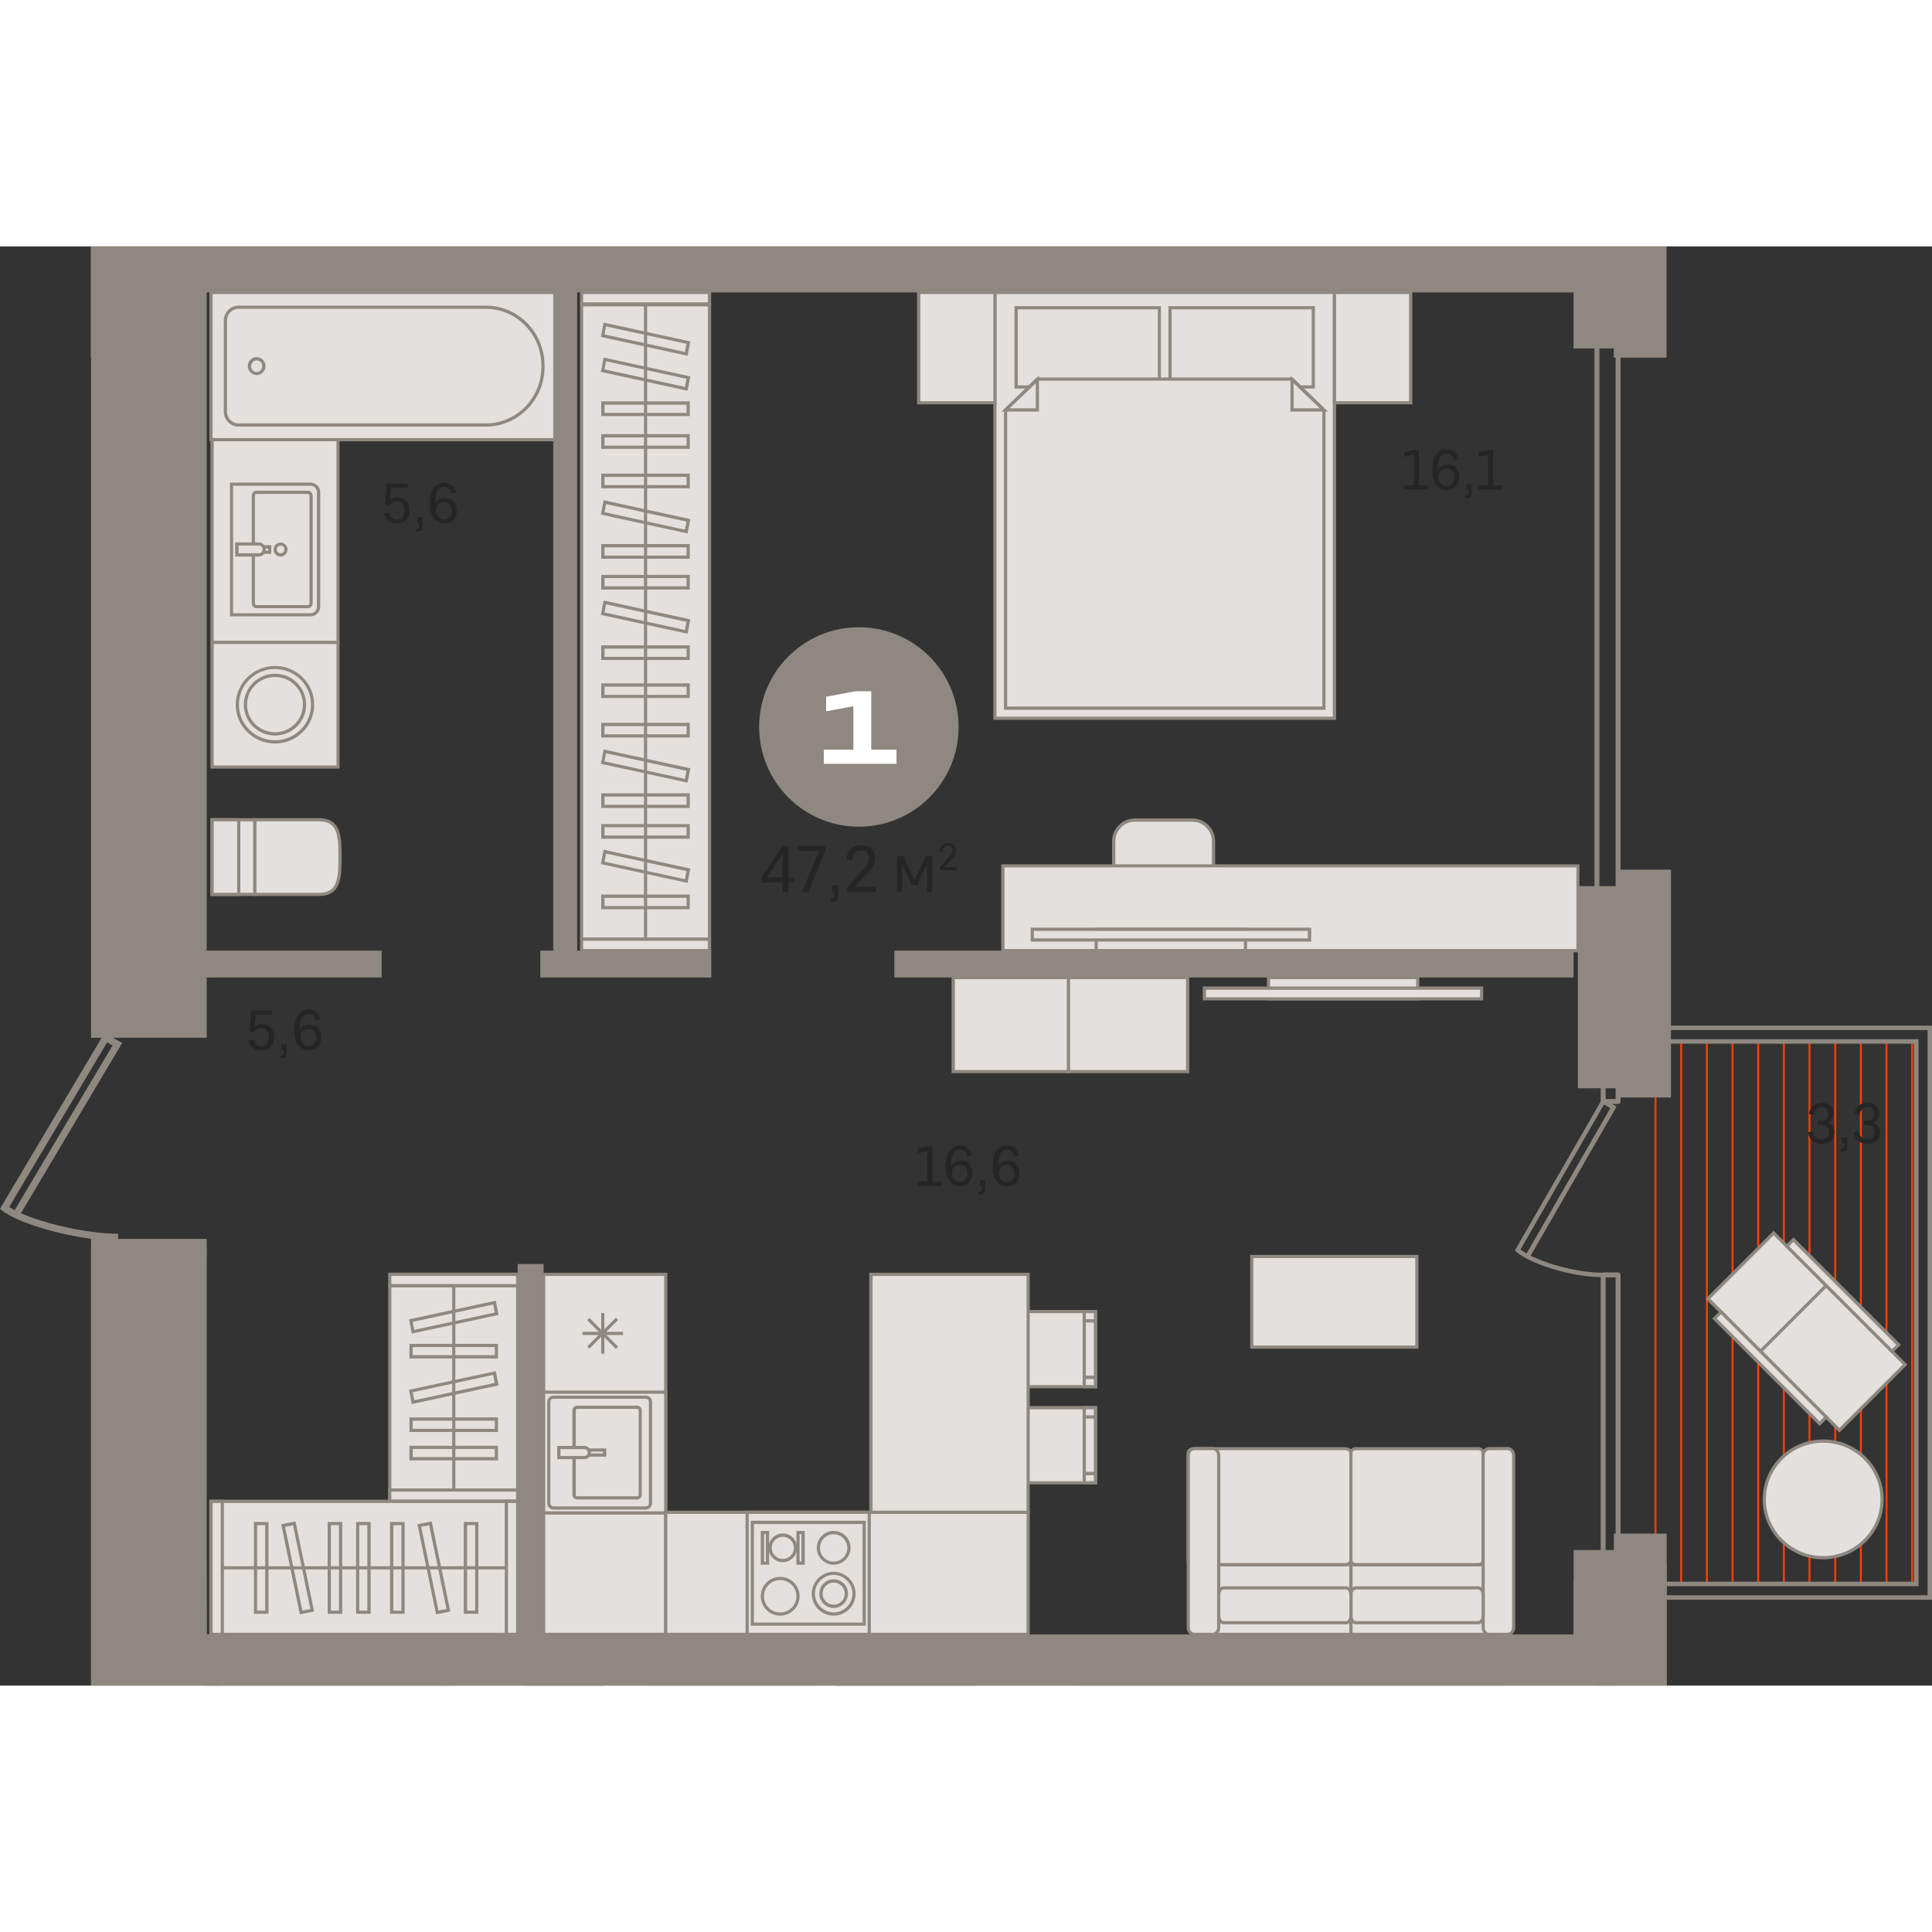 <?xml version="1.0" encoding="utf-8"?>
<!-- Generator: Adobe Illustrator 24.1.2, SVG Export Plug-In . SVG Version: 6.00 Build 0)  -->
<svg version="1.1" id="Слой_1" xmlns="http://www.w3.org/2000/svg" xmlns:xlink="http://www.w3.org/1999/xlink" x="0px" y="0px"
	 viewBox="0 0 1762.9 1313.2" style="enable-background:new 0 0 1762.9 1313.2;" xml:space="preserve" width="200" height="200">
<rect x="0" y="0" width="1762.9" height="1313.2" fill="#333333" stroke="none"/>
<g>
	<rect x="188.1" y="1312.3" style="fill-rule:evenodd;clip-rule:evenodd;fill:#8F8880;" width="217" height="0.9"/>
	<rect x="402.2" y="1312.3" style="fill-rule:evenodd;clip-rule:evenodd;fill:#8F8880;" width="12.7" height="0.9"/>
	<rect x="188.1" y="1312.3" style="fill-rule:evenodd;clip-rule:evenodd;fill:#8F8880;" width="12.7" height="0.9"/>
	<rect x="590.4" y="1312.3" style="fill-rule:evenodd;clip-rule:evenodd;fill:#8F8880;" width="155.2" height="0.9"/>
	<rect x="480.1" y="1312.3" style="fill-rule:evenodd;clip-rule:evenodd;fill:#8F8880;" width="71" height="0.9"/>
	<rect x="480.1" y="1312.3" style="fill-rule:evenodd;clip-rule:evenodd;fill:#8F8880;" width="71" height="0.9"/>
	<rect x="761.7" y="1312.3" style="fill-rule:evenodd;clip-rule:evenodd;fill:#8F8880;" width="129.2" height="0.9"/>
	<rect x="761.7" y="1312.3" style="fill-rule:evenodd;clip-rule:evenodd;fill:#8F8880;" width="129.2" height="0.9"/>
	<rect x="980.2" y="1312.3" style="fill-rule:evenodd;clip-rule:evenodd;fill:#8F8880;" width="390.4" height="0.9"/>
	<path style="fill-rule:evenodd;clip-rule:evenodd;fill:#8F8880;" d="M1474.8,1313.2h-18.1c0.2-1.1,1.1-1.9,2.2-1.9h13.6
		C1473.7,1311.3,1474.6,1312.1,1474.8,1313.2z"/>
	<rect x="1509.7" y="724.6" style="fill-rule:evenodd;clip-rule:evenodd;fill:#FF3C00;" width="1.8" height="496.8"/>
	<rect x="1580" y="724.6" style="fill-rule:evenodd;clip-rule:evenodd;fill:#FF3C00;" width="1.8" height="496.8"/>
	<rect x="1556.6" y="724.6" style="fill-rule:evenodd;clip-rule:evenodd;fill:#FF3C00;" width="1.8" height="496.8"/>
	<rect x="1533.1" y="724.6" style="fill-rule:evenodd;clip-rule:evenodd;fill:#FF3C00;" width="1.8" height="496.8"/>
	<rect x="1603.4" y="724.6" style="fill-rule:evenodd;clip-rule:evenodd;fill:#FF3C00;" width="1.8" height="496.8"/>
	<rect x="1673.7" y="724.6" style="fill-rule:evenodd;clip-rule:evenodd;fill:#FF3C00;" width="1.8" height="496.8"/>
	<rect x="1720.5" y="724.6" style="fill-rule:evenodd;clip-rule:evenodd;fill:#FF3C00;" width="1.8" height="496.8"/>
	<rect x="1650.2" y="724.6" style="fill-rule:evenodd;clip-rule:evenodd;fill:#FF3C00;" width="1.8" height="496.8"/>
	<rect x="1697.1" y="724.6" style="fill-rule:evenodd;clip-rule:evenodd;fill:#FF3C00;" width="1.8" height="496.8"/>
	<rect x="1743.9" y="724.6" style="fill-rule:evenodd;clip-rule:evenodd;fill:#FF3C00;" width="1.8" height="496.8"/>
	<rect x="1626.8" y="724.6" style="fill-rule:evenodd;clip-rule:evenodd;fill:#FF3C00;" width="1.8" height="496.8"/>
	<rect x="530.6" y="53.2" style="fill-rule:evenodd;clip-rule:evenodd;fill:#E3E0DD;" width="116.8" height="579"/>
	<path style="fill-rule:evenodd;clip-rule:evenodd;fill:#8F8880;" d="M532.1,630.7h113.8v-576H532.1V630.7L532.1,630.7z
		 M648.9,633.6H529.2V51.7h119.7V633.6z"/>
	<rect x="530.6" y="42" style="fill-rule:evenodd;clip-rule:evenodd;fill:#E3E0DD;" width="116.8" height="10.5"/>
	<path style="fill-rule:evenodd;clip-rule:evenodd;fill:#8F8880;" d="M532.1,51h113.8v-7.5H532.1V51L532.1,51z M648.9,54H529.2V40.6
		h119.7V54z"/>
	<rect x="530.6" y="632.1" style="fill-rule:evenodd;clip-rule:evenodd;fill:#E3E0DD;" width="116.8" height="10.5"/>
	<path style="fill-rule:evenodd;clip-rule:evenodd;fill:#8F8880;" d="M532.1,641.1h113.8v-7.5H532.1V641.1L532.1,641.1z
		 M648.9,644.1H529.2v-13.4h119.7V644.1z"/>
	<rect x="550.1" y="142.9" style="fill-rule:evenodd;clip-rule:evenodd;fill:#E3E0DD;" width="77.8" height="10.5"/>
	<path style="fill-rule:evenodd;clip-rule:evenodd;fill:#8F8880;" d="M551.6,151.9h74.9v-7.5h-74.9V151.9L551.6,151.9z M629.4,154.8
		h-80.8v-13.4h80.8V154.8z"/>
	<rect x="550.1" y="172.7" style="fill-rule:evenodd;clip-rule:evenodd;fill:#E3E0DD;" width="77.8" height="10.5"/>
	<path style="fill-rule:evenodd;clip-rule:evenodd;fill:#8F8880;" d="M551.6,181.8h74.9v-7.5h-74.9V181.8L551.6,181.8z M629.4,184.7
		h-80.8v-13.4h80.8V184.7z"/>
	<rect x="550.1" y="301.1" style="fill-rule:evenodd;clip-rule:evenodd;fill:#E3E0DD;" width="77.8" height="10.5"/>
	<path style="fill-rule:evenodd;clip-rule:evenodd;fill:#8F8880;" d="M551.6,310.1h74.9v-7.5h-74.9V310.1L551.6,310.1z M629.4,313.1
		h-80.8v-13.4h80.8V313.1z"/>
	<rect x="550.1" y="273.1" style="fill-rule:evenodd;clip-rule:evenodd;fill:#E3E0DD;" width="77.8" height="10.5"/>
	<path style="fill-rule:evenodd;clip-rule:evenodd;fill:#8F8880;" d="M551.6,282.1h74.9v-7.5h-74.9V282.1L551.6,282.1z M629.4,285
		h-80.8v-13.4h80.8V285z"/>
	<rect x="550.1" y="365.5" style="fill-rule:evenodd;clip-rule:evenodd;fill:#E3E0DD;" width="77.8" height="10.5"/>
	<path style="fill-rule:evenodd;clip-rule:evenodd;fill:#8F8880;" d="M551.6,374.5h74.9v-7.5h-74.9V374.5L551.6,374.5z M629.4,377.4
		h-80.8V364h80.8V377.4z"/>
	<rect x="550.1" y="208.8" style="fill-rule:evenodd;clip-rule:evenodd;fill:#E3E0DD;" width="77.8" height="10.5"/>
	<path style="fill-rule:evenodd;clip-rule:evenodd;fill:#8F8880;" d="M551.6,217.8h74.9v-7.5h-74.9V217.8L551.6,217.8z M629.4,220.7
		h-80.8v-13.4h80.8V220.7z"/>
	<polygon style="fill-rule:evenodd;clip-rule:evenodd;fill:#E3E0DD;" points="549.9,81.5 551.8,71.2 628.1,87.8 626.2,98.1 	"/>
	<path style="fill-rule:evenodd;clip-rule:evenodd;fill:#8F8880;" d="M551.6,80.3l73.4,16l1.4-7.4L553,73L551.6,80.3L551.6,80.3z
		 M627.4,99.8l-79.1-17.2l2.5-13.1l79.1,17.2L627.4,99.8z"/>
	<polygon style="fill-rule:evenodd;clip-rule:evenodd;fill:#E3E0DD;" points="549.9,113.4 551.8,103.1 628.1,119.7 626.2,130 	"/>
	<path style="fill-rule:evenodd;clip-rule:evenodd;fill:#8F8880;" d="M551.6,112.2l73.4,16l1.4-7.4l-73.4-16L551.6,112.2
		L551.6,112.2z M627.4,131.7l-79.1-17.2l2.5-13.1l79.1,17.2L627.4,131.7z"/>
	<polygon style="fill-rule:evenodd;clip-rule:evenodd;fill:#E3E0DD;" points="549.9,335.1 551.8,324.8 628.1,341.4 626.2,351.7 	"/>
	<path style="fill-rule:evenodd;clip-rule:evenodd;fill:#8F8880;" d="M551.6,334l73.4,16l1.4-7.4l-73.4-16L551.6,334L551.6,334z
		 M627.4,353.4l-79.1-17.2l2.5-13.1l79.1,17.2L627.4,353.4z"/>
	<polygon style="fill-rule:evenodd;clip-rule:evenodd;fill:#E3E0DD;" points="549.9,243.6 551.8,233.3 628.1,249.9 626.2,260.2 	"/>
	<path style="fill-rule:evenodd;clip-rule:evenodd;fill:#8F8880;" d="M551.6,242.5l73.4,16l1.4-7.4l-73.4-16L551.6,242.5
		L551.6,242.5z M627.4,261.9l-79.1-17.2l2.5-13.1l79.1,17.2L627.4,261.9z"/>
	<rect x="550.1" y="400.1" style="fill-rule:evenodd;clip-rule:evenodd;fill:#E3E0DD;" width="77.8" height="10.5"/>
	<path style="fill-rule:evenodd;clip-rule:evenodd;fill:#8F8880;" d="M551.6,409.2h74.9v-7.5h-74.9V409.2L551.6,409.2z M629.4,412.1
		h-80.8v-13.4h80.8V412.1z"/>
	<rect x="550.1" y="528.5" style="fill-rule:evenodd;clip-rule:evenodd;fill:#E3E0DD;" width="77.8" height="10.5"/>
	<path style="fill-rule:evenodd;clip-rule:evenodd;fill:#8F8880;" d="M551.6,537.5h74.9V530h-74.9V537.5L551.6,537.5z M629.4,540.5
		h-80.8v-13.4h80.8V540.5z"/>
	<rect x="550.1" y="500.5" style="fill-rule:evenodd;clip-rule:evenodd;fill:#E3E0DD;" width="77.8" height="10.5"/>
	<path style="fill-rule:evenodd;clip-rule:evenodd;fill:#8F8880;" d="M551.6,509.5h74.9V502h-74.9V509.5L551.6,509.5z M629.4,512.4
		h-80.8v-13.4h80.8V512.4z"/>
	<rect x="550.1" y="592.9" style="fill-rule:evenodd;clip-rule:evenodd;fill:#E3E0DD;" width="77.8" height="10.5"/>
	<path style="fill-rule:evenodd;clip-rule:evenodd;fill:#8F8880;" d="M551.6,601.9h74.9v-7.5h-74.9V601.9L551.6,601.9z M629.4,604.8
		h-80.8v-13.4h80.8V604.8z"/>
	<rect x="550.1" y="436.2" style="fill-rule:evenodd;clip-rule:evenodd;fill:#E3E0DD;" width="77.8" height="10.5"/>
	<path style="fill-rule:evenodd;clip-rule:evenodd;fill:#8F8880;" d="M551.6,445.2h74.9v-7.5h-74.9V445.2L551.6,445.2z M629.4,448.1
		h-80.8v-13.4h80.8V448.1z"/>
	<polygon style="fill-rule:evenodd;clip-rule:evenodd;fill:#E3E0DD;" points="549.9,562.5 551.8,552.2 628.1,568.8 626.2,579.1 	"/>
	<path style="fill-rule:evenodd;clip-rule:evenodd;fill:#8F8880;" d="M551.6,561.4l73.4,16l1.4-7.4L553,554L551.6,561.4L551.6,561.4
		z M627.4,580.8l-79.1-17.2l2.5-13.1l79.1,17.2L627.4,580.8z"/>
	<polygon style="fill-rule:evenodd;clip-rule:evenodd;fill:#E3E0DD;" points="549.9,471 551.8,460.7 628.1,477.3 626.2,487.6 	"/>
	<path style="fill-rule:evenodd;clip-rule:evenodd;fill:#8F8880;" d="M551.6,469.9l73.4,16l1.4-7.4l-73.4-16L551.6,469.9
		L551.6,469.9z M627.4,489.3l-79.1-17.2l2.5-13.1l79.1,17.2L627.4,489.3z"/>
	<rect x="587.6" y="53.2" style="fill-rule:evenodd;clip-rule:evenodd;fill:#8F8880;" width="2.9" height="577.8"/>
	<path style="fill-rule:evenodd;clip-rule:evenodd;fill:#8F8880;" d="M1459.4,697h14.8V44.3h-14.8V697L1459.4,697z M1476.5,701.5
		h-19.3c-1.2,0-2.3-1-2.3-2.3V42c0-1.2,1-2.3,2.3-2.3h19.3c1.2,0,2.2,1,2.2,2.3v657.2C1478.7,700.5,1477.7,701.5,1476.5,701.5z"/>
	<path style="fill-rule:evenodd;clip-rule:evenodd;fill:#8F8880;" d="M8.4,876.5c1.4,1,3.1,1.9,5,2.9l89.3-150.3l-5-2.8L8.4,876.5
		L8.4,876.5z M107.8,907.3c-38.2,0-90.9-15.4-105.7-27.5L0,878.1l95.3-160.3l16.2,9L19.1,882.2c21.6,9.5,60.1,18.7,88.7,18.7V907.3z
		"/>
	<rect x="1157.4" y="667.1" style="fill-rule:evenodd;clip-rule:evenodd;fill:#E3E0DD;" width="136.2" height="19.5"/>
	<path style="fill-rule:evenodd;clip-rule:evenodd;fill:#8F8880;" d="M1158.9,685.1h133.3v-16.5h-133.3V685.1L1158.9,685.1z
		 M1295.1,688H1156v-22.4h139.1V688z"/>
	<rect x="1099" y="676.8" style="fill-rule:evenodd;clip-rule:evenodd;fill:#E3E0DD;" width="253" height="9.7"/>
	<path style="fill-rule:evenodd;clip-rule:evenodd;fill:#8F8880;" d="M1100.5,685.1h250v-6.8h-250V685.1L1100.5,685.1z M1353.4,688
		h-255.9v-12.7h255.9V688z"/>
	<rect x="1142.2" y="921.7" style="fill-rule:evenodd;clip-rule:evenodd;fill:#E3E0DD;" width="150.6" height="82.7"/>
	<path style="fill-rule:evenodd;clip-rule:evenodd;fill:#8F8880;" d="M1143.7,1002.9h147.7v-79.8h-147.7V1002.9L1143.7,1002.9z
		 M1294.3,1005.8h-153.5v-85.6h153.5V1005.8z"/>
	<path style="fill-rule:evenodd;clip-rule:evenodd;fill:#E3E0DD;" d="M232.4,523.1v68.1h58.8c18.6,0,19.1-15.1,19.1-33.7v-0.7
		c0-18.6-0.5-33.7-19.1-33.7H232.4z"/>
	<path style="fill-rule:evenodd;clip-rule:evenodd;fill:#8F8880;" d="M233.9,589.8h57.3c16.4,0,17.6-12.2,17.6-32.2v-0.7
		c0-20.1-1.2-32.3-17.6-32.3h-57.3V589.8L233.9,589.8z M291.2,592.7h-60.2v-71h60.2c20.5,0,20.5,17.9,20.5,35.2v0.7
		C311.7,574.8,311.7,592.7,291.2,592.7z"/>
	<rect x="193.5" y="523.1" style="fill-rule:evenodd;clip-rule:evenodd;fill:#E3E0DD;" width="38.9" height="68.1"/>
	<path style="fill-rule:evenodd;clip-rule:evenodd;fill:#8F8880;" d="M195,589.8h36v-65.2h-36V589.8L195,589.8z M233.9,592.7H192
		v-71h41.8V592.7z"/>
	<rect x="193.5" y="523.1" style="fill-rule:evenodd;clip-rule:evenodd;fill:#E3E0DD;" width="24.3" height="68.1"/>
	<path style="fill-rule:evenodd;clip-rule:evenodd;fill:#8F8880;" d="M195,589.8h21.4v-65.2H195V589.8L195,589.8z M219.3,592.7H192
		v-71h27.3V592.7z"/>
	<rect x="193.5" y="361.3" style="fill-rule:evenodd;clip-rule:evenodd;fill:#E3E0DD;" width="114.9" height="113.7"/>
	<path style="fill-rule:evenodd;clip-rule:evenodd;fill:#8F8880;" d="M195,473.6h112V362.7H195V473.6L195,473.6z M309.9,476.5H192
		V359.8h117.8V476.5z"/>
	<path style="fill-rule:evenodd;clip-rule:evenodd;fill:#E3E0DD;" d="M251,384.2c-19,0-34.3,15.2-34.3,34c0,18.8,15.4,34,34.3,34
		c19,0,34.3-15.2,34.3-34C285.3,399.4,269.9,384.2,251,384.2z"/>
	<path style="fill-rule:evenodd;clip-rule:evenodd;fill:#8F8880;" d="M250.9,385.6c-18.1,0-32.9,14.6-32.9,32.5
		c0,17.9,14.7,32.5,32.9,32.5c18.1,0,32.9-14.6,32.9-32.5C283.8,400.2,269.1,385.6,250.9,385.6L250.9,385.6z M250.9,453.6
		c-19.7,0-35.8-15.9-35.8-35.4c0-19.5,16.1-35.4,35.8-35.4c19.7,0,35.8,15.9,35.8,35.4C286.7,437.7,270.7,453.6,250.9,453.6z"/>
	<path style="fill-rule:evenodd;clip-rule:evenodd;fill:#E3E0DD;" d="M251,391.4c-14.9,0-27,12-27,26.7c0,14.7,12.1,26.7,27,26.7
		c14.9,0,27-12,27-26.7C277.9,403.4,265.8,391.4,251,391.4z"/>
	<path style="fill-rule:evenodd;clip-rule:evenodd;fill:#8F8880;" d="M250.9,392.9c-14.1,0-25.5,11.3-25.5,25.2
		c0,13.9,11.4,25.2,25.5,25.2c14.1,0,25.5-11.3,25.5-25.2C276.5,404.2,265,392.9,250.9,392.9L250.9,392.9z M250.9,446.3
		c-15.7,0-28.4-12.6-28.4-28.2c0-15.5,12.8-28.2,28.4-28.2c15.7,0,28.4,12.6,28.4,28.2C279.4,433.7,266.6,446.3,250.9,446.3z"/>
	<path style="fill-rule:evenodd;clip-rule:evenodd;fill:#8F8880;" d="M1465.1,1210.4h9.1V940.8h-9.1V1210.4L1465.1,1210.4z
		 M1476.5,1214.9h-13.6c-1.2,0-2.3-1-2.3-2.3V938.5c0-1.2,1-2.3,2.3-2.3h13.6c1.2,0,2.2,1,2.2,2.3v274.2
		C1478.7,1213.9,1477.7,1214.9,1476.5,1214.9z"/>
	<path style="fill-rule:evenodd;clip-rule:evenodd;fill:#8F8880;" d="M1465.1,778h9.1v-26.7h-9.1V778L1465.1,778z M1476.5,782.5
		h-13.6c-1.2,0-2.3-1-2.3-2.3v-31.2c0-1.2,1-2.2,2.3-2.2h13.6c1.2,0,2.2,1,2.2,2.2v31.2C1478.7,781.5,1477.7,782.5,1476.5,782.5z"/>
	<path style="fill-rule:evenodd;clip-rule:evenodd;fill:#8F8880;" d="M1505.9,1230.8h253V715.1h-245.5v8.3h237.2v499.1h-244.7
		V1230.8L1505.9,1230.8z M1762.9,1234.9h-261.2v-16.5h244.7V727.5h-237.2V711h253.7V1234.9z"/>
	<path style="fill-rule:evenodd;clip-rule:evenodd;fill:#8F8880;" d="M1387.4,915.3c1.6,1.2,3.5,2.4,5.6,3.6l76.4-132.6l-5.8-3.3
		L1387.4,915.3L1387.4,915.3z M1463.2,940.6c-30-0.1-66.9-12.3-79.7-23.2l-1.3-1.1l80-138.8l12.9,7.4l-78.4,136
		c16.4,8.2,43.5,15.6,66.5,15.6L1463.2,940.6z"/>
	<rect x="496" y="937.9" style="fill-rule:evenodd;clip-rule:evenodd;fill:#E3E0DD;" width="111.4" height="328.5"/>
	<path style="fill-rule:evenodd;clip-rule:evenodd;fill:#8F8880;" d="M497.5,1265H606V939.4H497.5V1265L497.5,1265z M608.9,1267.9
		H494.6V936.5h114.3V1267.9z"/>
	<rect x="496" y="1045.4" style="fill-rule:evenodd;clip-rule:evenodd;fill:#E3E0DD;" width="111.4" height="110.3"/>
	<path style="fill-rule:evenodd;clip-rule:evenodd;fill:#8F8880;" d="M497.5,1154.2H606v-107.3H497.5V1154.2L497.5,1154.2z
		 M608.9,1157.2H494.6V1044h114.3V1157.2z"/>
	<path style="fill-rule:evenodd;clip-rule:evenodd;fill:#E3E0DD;" d="M593.5,1054.3v92.6c0,2.3-1.9,4.2-4.3,4.2H505
		c-2.4,0-4.3-1.9-4.3-4.2v-92.6c0-2.3,1.9-4.2,4.3-4.2h84.3C591.6,1050,593.5,1051.9,593.5,1054.3z"/>
	<path style="fill-rule:evenodd;clip-rule:evenodd;fill:#8F8880;" d="M505,1051.5c-1.6,0-2.8,1.2-2.8,2.8v92.6
		c0,1.5,1.3,2.8,2.8,2.8h84.3c1.6,0,2.8-1.2,2.8-2.8v-92.6c0-1.5-1.3-2.8-2.8-2.8H505L505,1051.5z M589.2,1152.6H505
		c-3.2,0-5.7-2.6-5.7-5.7v-92.6c0-3.1,2.6-5.7,5.7-5.7h84.3c3.2,0,5.7,2.6,5.7,5.7v92.6C595,1150,592.4,1152.6,589.2,1152.6z"/>
	<path style="fill-rule:evenodd;clip-rule:evenodd;fill:#E3E0DD;" d="M523.9,1062.1v77c0,1.6,1.3,2.9,2.9,2.9h54.6
		c1.6,0,2.9-1.3,2.9-2.9v-77c0-1.6-1.3-2.9-2.9-2.9h-54.6C525.2,1059.2,523.9,1060.5,523.9,1062.1z"/>
	<path style="fill-rule:evenodd;clip-rule:evenodd;fill:#8F8880;" d="M526.8,1060.7c-0.8,0-1.4,0.6-1.4,1.4v77
		c0,0.8,0.6,1.4,1.4,1.4h54.6c0.8,0,1.4-0.6,1.4-1.4v-77c0-0.8-0.6-1.4-1.4-1.4H526.8L526.8,1060.7z M581.3,1143.4h-54.6
		c-2.4,0-4.4-1.9-4.4-4.3v-77c0-2.4,2-4.3,4.4-4.3h54.6c2.4,0,4.3,1.9,4.3,4.3v77C585.7,1141.4,583.7,1143.4,581.3,1143.4z"/>
	<rect x="510" y="1098.3" style="fill-rule:evenodd;clip-rule:evenodd;fill:#E3E0DD;" width="41.8" height="4.6"/>
	<path style="fill-rule:evenodd;clip-rule:evenodd;fill:#8F8880;" d="M511.4,1101.4h38.8v-1.7h-38.8V1101.4L511.4,1101.4z
		 M553.2,1104.3h-44.7v-7.5h44.7V1104.3z"/>
	<path style="fill-rule:evenodd;clip-rule:evenodd;fill:#E3E0DD;" d="M537.8,1100.5L537.8,1100.5c0,2.6-2.1,4.6-4.6,4.6H510v-9.2
		h23.3C535.8,1096,537.8,1098,537.8,1100.5z"/>
	<path style="fill-rule:evenodd;clip-rule:evenodd;fill:#8F8880;" d="M511.4,1103.7h21.8c1.7,0,3.1-1.4,3.1-3.1v-0.1
		c0-1.7-1.4-3.1-3.1-3.1h-21.8V1103.7L511.4,1103.7z M533.2,1106.6h-24.7v-12.1h24.7c3.3,0,6.1,2.7,6.1,6v0.1
		C539.3,1103.9,536.6,1106.6,533.2,1106.6z"/>
	<rect x="607.4" y="1155.1" style="fill-rule:evenodd;clip-rule:evenodd;fill:#E3E0DD;" width="330.7" height="111.4"/>
	<path style="fill-rule:evenodd;clip-rule:evenodd;fill:#8F8880;" d="M608.9,1265h327.8v-108.5H608.9V1265L608.9,1265z
		 M939.6,1267.9H606v-114.3h333.6V1267.9z"/>
	<rect x="681.8" y="1155.1" style="fill-rule:evenodd;clip-rule:evenodd;fill:#E3E0DD;" width="111.4" height="111.4"/>
	<path style="fill-rule:evenodd;clip-rule:evenodd;fill:#8F8880;" d="M683.2,1265h108.5v-108.5H683.2V1265L683.2,1265z
		 M794.6,1267.9H680.3v-114.3h114.3V1267.9z"/>
	<rect x="686.4" y="1164.4" style="fill-rule:evenodd;clip-rule:evenodd;fill:#E3E0DD;" width="102.1" height="92.8"/>
	<path style="fill-rule:evenodd;clip-rule:evenodd;fill:#8F8880;" d="M687.9,1255.7h99.2v-89.9h-99.2V1255.7L687.9,1255.7z
		 M790,1258.6h-105v-95.8h105V1258.6z"/>
	<path style="fill-rule:evenodd;clip-rule:evenodd;fill:#E3E0DD;" d="M742.1,1229.3c0-10.3,8.3-18.6,18.6-18.6
		c10.3,0,18.6,8.3,18.6,18.6c0,10.3-8.3,18.6-18.6,18.6C750.4,1247.9,742.1,1239.6,742.1,1229.3z"/>
	<path style="fill-rule:evenodd;clip-rule:evenodd;fill:#8F8880;" d="M760.7,1212.2c-9.4,0-17.1,7.7-17.1,17.1
		c0,9.4,7.7,17.1,17.1,17.1c9.4,0,17.1-7.7,17.1-17.1C777.8,1219.9,770.1,1212.2,760.7,1212.2L760.7,1212.2z M760.7,1249.4
		c-11,0-20-9-20-20s9-20,20-20c11,0,20,9,20,20S771.7,1249.4,760.7,1249.4z"/>
	<path style="fill-rule:evenodd;clip-rule:evenodd;fill:#E3E0DD;" d="M749.1,1229.3c0-6.4,5.2-11.6,11.6-11.6
		c6.4,0,11.6,5.2,11.6,11.6c0,6.4-5.2,11.6-11.6,11.6C754.3,1240.9,749.1,1235.7,749.1,1229.3z"/>
	<path style="fill-rule:evenodd;clip-rule:evenodd;fill:#8F8880;" d="M760.7,1219.2c-5.6,0-10.1,4.5-10.1,10.1
		c0,5.6,4.5,10.1,10.1,10.1c5.6,0,10.1-4.5,10.1-10.1C770.8,1223.7,766.3,1219.2,760.7,1219.2L760.7,1219.2z M760.7,1242.4
		c-7.2,0-13.1-5.9-13.1-13.1c0-7.2,5.9-13.1,13.1-13.1c7.2,0,13.1,5.9,13.1,13.1C773.7,1236.5,767.9,1242.4,760.7,1242.4z"/>
	<path style="fill-rule:evenodd;clip-rule:evenodd;fill:#E3E0DD;" d="M695.7,1231.7c0-9,7.3-16.2,16.2-16.2c9,0,16.2,7.3,16.2,16.2
		c0,9-7.3,16.2-16.2,16.2C703,1247.9,695.7,1240.6,695.7,1231.7z"/>
	<path style="fill-rule:evenodd;clip-rule:evenodd;fill:#8F8880;" d="M711.9,1216.9c-8.2,0-14.8,6.6-14.8,14.8
		c0,8.2,6.6,14.8,14.8,14.8c8.1,0,14.8-6.6,14.8-14.8C726.7,1223.5,720.1,1216.9,711.9,1216.9L711.9,1216.9z M711.9,1249.4
		c-9.8,0-17.7-7.9-17.7-17.7c0-9.8,7.9-17.7,17.7-17.7c9.8,0,17.7,7.9,17.7,17.7C729.6,1241.4,721.7,1249.4,711.9,1249.4z"/>
	<path style="fill-rule:evenodd;clip-rule:evenodd;fill:#E3E0DD;" d="M746.7,1187.6c0-7.7,6.2-13.9,13.9-13.9
		c7.7,0,13.9,6.2,13.9,13.9c0,7.7-6.2,13.9-13.9,13.9C753,1201.5,746.7,1195.3,746.7,1187.6z"/>
	<path style="fill-rule:evenodd;clip-rule:evenodd;fill:#8F8880;" d="M760.7,1175.1c-6.9,0-12.5,5.6-12.5,12.5
		c0,6.9,5.6,12.5,12.5,12.5c6.9,0,12.5-5.6,12.5-12.5C773.1,1180.7,767.5,1175.1,760.7,1175.1L760.7,1175.1z M760.7,1202.9
		c-8.5,0-15.4-6.9-15.4-15.4c0-8.5,6.9-15.4,15.4-15.4c8.5,0,15.4,6.9,15.4,15.4C776.1,1196,769.2,1202.9,760.7,1202.9z"/>
	<path style="fill-rule:evenodd;clip-rule:evenodd;fill:#E3E0DD;" d="M702.7,1187.6c0-6.4,5.2-11.6,11.6-11.6
		c6.4,0,11.6,5.2,11.6,11.6c0,6.4-5.2,11.6-11.6,11.6C707.8,1199.2,702.7,1194,702.7,1187.6z"/>
	<path style="fill-rule:evenodd;clip-rule:evenodd;fill:#8F8880;" d="M714.3,1177.4c-5.6,0-10.1,4.5-10.1,10.1
		c0,5.6,4.5,10.1,10.1,10.1c5.6,0,10.1-4.5,10.1-10.1C724.4,1182,719.9,1177.4,714.3,1177.4L714.3,1177.4z M714.3,1200.6
		c-7.2,0-13.1-5.9-13.1-13.1c0-7.2,5.9-13.1,13.1-13.1c7.2,0,13.1,5.9,13.1,13.1C727.3,1194.8,721.5,1200.6,714.3,1200.6z"/>
	<rect x="728.2" y="1173.6" style="fill-rule:evenodd;clip-rule:evenodd;fill:#E3E0DD;" width="4.6" height="27.9"/>
	<path style="fill-rule:evenodd;clip-rule:evenodd;fill:#8F8880;" d="M729.6,1200h1.7v-24.9h-1.7V1200L729.6,1200z M734.3,1202.9
		h-7.6v-30.8h7.6V1202.9z"/>
	<rect x="695.7" y="1173.6" style="fill-rule:evenodd;clip-rule:evenodd;fill:#E3E0DD;" width="4.6" height="27.9"/>
	<path style="fill-rule:evenodd;clip-rule:evenodd;fill:#8F8880;" d="M697.2,1200h1.7v-24.9h-1.7V1200L697.2,1200z M701.8,1202.9
		h-7.6v-30.8h7.6V1202.9z"/>
	<rect x="355.7" y="948.3" style="fill-rule:evenodd;clip-rule:evenodd;fill:#E3E0DD;" width="116.7" height="196.9"/>
	<path style="fill-rule:evenodd;clip-rule:evenodd;fill:#8F8880;" d="M357.1,1143.7h113.8V949.7H357.1V1143.7L357.1,1143.7z
		 M473.9,1146.6H354.2V946.8h119.7V1146.6z"/>
	<rect x="355.7" y="937.9" style="fill-rule:evenodd;clip-rule:evenodd;fill:#E3E0DD;" width="116.7" height="10.3"/>
	<path style="fill-rule:evenodd;clip-rule:evenodd;fill:#8F8880;" d="M357.1,946.8h113.8v-7.4H357.1V946.8L357.1,946.8z
		 M473.9,949.7H354.2v-13.3h119.7V949.7z"/>
	<rect x="355.7" y="1134.8" style="fill-rule:evenodd;clip-rule:evenodd;fill:#E3E0DD;" width="116.7" height="10.3"/>
	<path style="fill-rule:evenodd;clip-rule:evenodd;fill:#8F8880;" d="M357.1,1143.6h113.8v-7.4H357.1V1143.6L357.1,1143.6z
		 M473.9,1146.6H354.2v-13.3h119.7V1146.6z"/>
	<rect x="375.1" y="1002.9" style="fill-rule:evenodd;clip-rule:evenodd;fill:#E3E0DD;" width="77.8" height="10.3"/>
	<path style="fill-rule:evenodd;clip-rule:evenodd;fill:#8F8880;" d="M376.6,1011.7h74.9v-7.4h-74.9V1011.7L376.6,1011.7z
		 M454.4,1014.7h-80.8v-13.3h80.8V1014.7z"/>
	<rect x="375.1" y="1070" style="fill-rule:evenodd;clip-rule:evenodd;fill:#E3E0DD;" width="77.8" height="10.3"/>
	<path style="fill-rule:evenodd;clip-rule:evenodd;fill:#8F8880;" d="M376.6,1078.9h74.9v-7.4h-74.9V1078.9L376.6,1078.9z
		 M454.4,1081.8h-80.8v-13.3h80.8V1081.8z"/>
	<rect x="375.1" y="1095.9" style="fill-rule:evenodd;clip-rule:evenodd;fill:#E3E0DD;" width="77.8" height="10.3"/>
	<path style="fill-rule:evenodd;clip-rule:evenodd;fill:#8F8880;" d="M376.6,1104.7h74.9v-7.4h-74.9V1104.7L376.6,1104.7z
		 M454.4,1107.7h-80.8v-13.3h80.8V1107.7z"/>
	<polygon style="fill-rule:evenodd;clip-rule:evenodd;fill:#E3E0DD;" points="453.1,973.9 451.2,963.8 374.9,980.1 376.9,990.3 	"/>
	<path style="fill-rule:evenodd;clip-rule:evenodd;fill:#8F8880;" d="M376.6,981.3l1.4,7.3l73.4-15.8l-1.4-7.3L376.6,981.3
		L376.6,981.3z M375.7,992l-2.5-13l79.2-17l2.5,13L375.7,992z"/>
	<polygon style="fill-rule:evenodd;clip-rule:evenodd;fill:#E3E0DD;" points="453.1,1038.1 451.2,1028 374.9,1044.4 376.9,1054.5 	
		"/>
	<path style="fill-rule:evenodd;clip-rule:evenodd;fill:#8F8880;" d="M376.6,1045.5l1.4,7.3l73.4-15.8l-1.4-7.3L376.6,1045.5
		L376.6,1045.5z M375.7,1056.3l-2.5-13l79.2-17l2.5,13L375.7,1056.3z"/>
	<rect x="412.6" y="948.3" style="fill-rule:evenodd;clip-rule:evenodd;fill:#8F8880;" width="2.9" height="186.5"/>
	<rect x="192.5" y="1145.1" style="fill-rule:evenodd;clip-rule:evenodd;fill:#E3E0DD;" width="279.9" height="121.4"/>
	<path style="fill-rule:evenodd;clip-rule:evenodd;fill:#8F8880;" d="M194,1265h277v-118.4H194V1265L194,1265z M473.9,1267.9H191
		v-124.3h282.8V1267.9z"/>
	<rect x="192.5" y="1145.1" style="fill-rule:evenodd;clip-rule:evenodd;fill:#E3E0DD;" width="10.4" height="121.4"/>
	<path style="fill-rule:evenodd;clip-rule:evenodd;fill:#8F8880;" d="M194,1265h7.4v-118.4H194V1265L194,1265z M204.3,1267.9H191
		v-124.3h13.3V1267.9z"/>
	<rect x="462.1" y="1145.1" style="fill-rule:evenodd;clip-rule:evenodd;fill:#E3E0DD;" width="10.4" height="121.4"/>
	<path style="fill-rule:evenodd;clip-rule:evenodd;fill:#8F8880;" d="M463.5,1265h7.4v-118.4h-7.4V1265L463.5,1265z M473.9,1267.9
		h-13.3v-124.3h13.3V1267.9z"/>
	<rect x="233.2" y="1165.3" style="fill-rule:evenodd;clip-rule:evenodd;fill:#E3E0DD;" width="10.4" height="80.9"/>
	<path style="fill-rule:evenodd;clip-rule:evenodd;fill:#8F8880;" d="M234.6,1244.8h7.4v-78h-7.4V1244.8L234.6,1244.8z M245,1247.7
		h-13.3v-83.8H245V1247.7z"/>
	<rect x="300.4" y="1165.3" style="fill-rule:evenodd;clip-rule:evenodd;fill:#E3E0DD;" width="10.4" height="80.9"/>
	<path style="fill-rule:evenodd;clip-rule:evenodd;fill:#8F8880;" d="M301.9,1244.8h7.4v-78h-7.4V1244.8L301.9,1244.8z
		 M312.3,1247.7H299v-83.8h13.3V1247.7z"/>
	<rect x="326.3" y="1165.3" style="fill-rule:evenodd;clip-rule:evenodd;fill:#E3E0DD;" width="10.4" height="80.9"/>
	<path style="fill-rule:evenodd;clip-rule:evenodd;fill:#8F8880;" d="M327.8,1244.8h7.4v-78h-7.4V1244.8L327.8,1244.8z
		 M338.2,1247.7h-13.3v-83.8h13.3V1247.7z"/>
	<rect x="424.7" y="1165.3" style="fill-rule:evenodd;clip-rule:evenodd;fill:#E3E0DD;" width="10.4" height="80.9"/>
	<path style="fill-rule:evenodd;clip-rule:evenodd;fill:#8F8880;" d="M426.2,1244.8h7.4v-78h-7.4V1244.8L426.2,1244.8z
		 M436.5,1247.7h-13.3v-83.8h13.3V1247.7z"/>
	<rect x="357.4" y="1165.3" style="fill-rule:evenodd;clip-rule:evenodd;fill:#E3E0DD;" width="10.4" height="80.9"/>
	<path style="fill-rule:evenodd;clip-rule:evenodd;fill:#8F8880;" d="M358.9,1244.8h7.4v-78h-7.4V1244.8L358.9,1244.8z
		 M369.2,1247.7h-13.3v-83.8h13.3V1247.7z"/>
	<polygon style="fill-rule:evenodd;clip-rule:evenodd;fill:#E3E0DD;" points="268.5,1165.1 258.4,1167.1 274.8,1246.4 284.9,1244.4 
			"/>
	<path style="fill-rule:evenodd;clip-rule:evenodd;fill:#8F8880;" d="M260.1,1168.3l15.8,76.4l7.3-1.4l-15.8-76.4L260.1,1168.3
		L260.1,1168.3z M273.6,1248.2l-17-82.2l13-2.6l17,82.2L273.6,1248.2z"/>
	<polygon style="fill-rule:evenodd;clip-rule:evenodd;fill:#E3E0DD;" points="392.7,1165.1 382.6,1167.1 399,1246.4 409.2,1244.4 	
		"/>
	<path style="fill-rule:evenodd;clip-rule:evenodd;fill:#8F8880;" d="M384.3,1168.3l15.8,76.4l7.3-1.4l-15.8-76.4L384.3,1168.3
		L384.3,1168.3z M397.9,1248.2l-17-82.2l13-2.6l17,82.2L397.9,1248.2z"/>
	<rect x="202.8" y="1204.3" style="fill-rule:evenodd;clip-rule:evenodd;fill:#8F8880;" width="259.2" height="2.9"/>
	<rect x="974.9" y="667.1" style="fill-rule:evenodd;clip-rule:evenodd;fill:#E3E0DD;" width="108.8" height="85.9"/>
	<path style="fill-rule:evenodd;clip-rule:evenodd;fill:#8F8880;" d="M976.3,751.5h105.9v-82.9H976.3V751.5L976.3,751.5z
		 M1085.2,754.4H973.4v-88.8h111.8V754.4z"/>
	<rect x="869.8" y="667.1" style="fill-rule:evenodd;clip-rule:evenodd;fill:#E3E0DD;" width="105" height="85.9"/>
	<path style="fill-rule:evenodd;clip-rule:evenodd;fill:#8F8880;" d="M871.3,751.5h102.1v-82.9H871.3V751.5L871.3,751.5z
		 M976.3,754.4h-108v-88.8h108V754.4z"/>
	<rect x="907.8" y="42" style="fill-rule:evenodd;clip-rule:evenodd;fill:#E3E0DD;" width="309.8" height="388.5"/>
	<path style="fill-rule:evenodd;clip-rule:evenodd;fill:#8F8880;" d="M909.3,429.1h306.9V43.5H909.3V429.1L909.3,429.1z M1219.2,432
		H906.4V40.6h312.8V432z"/>
	<rect x="1067.6" y="55.9" style="fill-rule:evenodd;clip-rule:evenodd;fill:#E3E0DD;" width="130.7" height="72.4"/>
	<path style="fill-rule:evenodd;clip-rule:evenodd;fill:#8F8880;" d="M1069.1,126.8h127.8V57.4h-127.8V126.8L1069.1,126.8z
		 M1199.8,129.7h-133.6V54.5h133.6V129.7z"/>
	<rect x="927.2" y="55.9" style="fill-rule:evenodd;clip-rule:evenodd;fill:#E3E0DD;" width="130.7" height="72.4"/>
	<path style="fill-rule:evenodd;clip-rule:evenodd;fill:#8F8880;" d="M928.7,126.8h127.8V57.4H928.7V126.8L928.7,126.8z
		 M1059.4,129.7H925.7V54.5h133.6V129.7z"/>
	<polygon style="fill-rule:evenodd;clip-rule:evenodd;fill:#E3E0DD;" points="1178.9,121.1 1208,149.2 1208,421.3 917.5,421.3 
		917.5,149.2 946.6,121.1 	"/>
	<path style="fill-rule:evenodd;clip-rule:evenodd;fill:#8F8880;" d="M919,419.8h287.6v-270l-28.2-27.3H947.2L919,149.8V419.8
		L919,419.8z M1209.5,422.8H916.1V148.6l0.4-0.4l29.5-28.6h233.6l0.4,0.4l29.5,28.6V422.8z"/>
	<polygon style="fill-rule:evenodd;clip-rule:evenodd;fill:#E3E0DD;" points="1208,149.2 1178.9,149.2 1178.9,121.5 	"/>
	<path style="fill-rule:evenodd;clip-rule:evenodd;fill:#8F8880;" d="M1180.4,147.7h23.9l-23.9-22.8V147.7L1180.4,147.7z
		 M1211.7,150.7h-34.2V118L1211.7,150.7z"/>
	<polygon style="fill-rule:evenodd;clip-rule:evenodd;fill:#E3E0DD;" points="917.5,149.2 946.6,149.2 946.6,121.5 	"/>
	<path style="fill-rule:evenodd;clip-rule:evenodd;fill:#8F8880;" d="M921.2,147.7h23.9v-22.8L921.2,147.7L921.2,147.7z M948,150.7
		h-34.2L948,118V150.7z"/>
	<rect x="838.3" y="42" style="fill-rule:evenodd;clip-rule:evenodd;fill:#E3E0DD;" width="69.5" height="100.6"/>
	<path style="fill-rule:evenodd;clip-rule:evenodd;fill:#8F8880;" d="M839.8,141.2h66.6V43.5h-66.6V141.2L839.8,141.2z M909.3,144.1
		h-72.5V40.6h72.5V144.1z"/>
	<rect x="1217.7" y="42" style="fill-rule:evenodd;clip-rule:evenodd;fill:#E3E0DD;" width="69.5" height="100.6"/>
	<path style="fill-rule:evenodd;clip-rule:evenodd;fill:#8F8880;" d="M1219.1,141.2h66.6V43.5h-66.6V141.2L1219.1,141.2z
		 M1288.7,144.1h-72.5V40.6h72.5V144.1z"/>
	<path style="fill-rule:evenodd;clip-rule:evenodd;fill:#E3E0DD;" d="M1087.9,523.4h-52.3c-10.7,0-19.4,8.7-19.4,19.4v49.8
		c0,10.7,8.7,19.4,19.4,19.4h52.3c10.7,0,19.4-8.7,19.4-19.4v-49.8C1107.3,532.2,1098.6,523.4,1087.9,523.4z"/>
	<path style="fill-rule:evenodd;clip-rule:evenodd;fill:#8F8880;" d="M1035.6,524.9c-9.9,0-17.9,8-17.9,17.9v49.8
		c0,9.9,8.1,17.9,17.9,17.9h52.3c9.9,0,17.9-8,17.9-17.9v-49.8c0-9.9-8.1-17.9-17.9-17.9H1035.6L1035.6,524.9z M1087.9,613.5h-52.3
		c-11.5,0-20.9-9.4-20.9-20.9v-49.8c0-11.5,9.4-20.9,20.9-20.9h52.3c11.5,0,20.9,9.4,20.9,20.9v49.8
		C1108.8,604.1,1099.4,613.5,1087.9,613.5z"/>
	<rect x="915.1" y="565.2" style="fill-rule:evenodd;clip-rule:evenodd;fill:#E3E0DD;" width="524.7" height="77.4"/>
	<path style="fill-rule:evenodd;clip-rule:evenodd;fill:#8F8880;" d="M916.6,641.1h521.8v-74.5H916.6V641.1L916.6,641.1z
		 M1441.2,644.1H913.6v-80.3h527.6V644.1z"/>
	<rect x="193.5" y="175.4" style="fill-rule:evenodd;clip-rule:evenodd;fill:#E3E0DD;" width="114.9" height="185.9"/>
	<path style="fill-rule:evenodd;clip-rule:evenodd;fill:#8F8880;" d="M195,359.8h112v-183H195V359.8L195,359.8z M309.9,362.7H192
		V173.9h117.8V362.7z"/>
	<path style="fill-rule:evenodd;clip-rule:evenodd;fill:#E3E0DD;" d="M290.7,328.8V224.3c0-4.1-3.3-7.3-7.3-7.3h-72.1v119.1h72.1
		C287.4,336.1,290.7,332.8,290.7,328.8z"/>
	<path style="fill-rule:evenodd;clip-rule:evenodd;fill:#8F8880;" d="M212.7,334.7h70.6c3.2,0,5.9-2.6,5.9-5.9V224.3
		c0-3.2-2.6-5.9-5.9-5.9h-70.6V334.7L212.7,334.7z M283.4,337.6h-73.6V215.5h73.6c4.9,0,8.8,3.9,8.8,8.8v104.5
		C292.2,333.6,288.2,337.6,283.4,337.6z"/>
	<path style="fill-rule:evenodd;clip-rule:evenodd;fill:#E3E0DD;" d="M231.1,227.4v98.4c0,1.6,1.4,2.9,3.1,2.9h46.6
		c1.7,0,3.1-1.3,3.1-2.9v-98.4c0-1.6-1.4-2.9-3.1-2.9h-46.6C232.5,224.4,231.1,225.7,231.1,227.4z"/>
	<path style="fill-rule:evenodd;clip-rule:evenodd;fill:#8F8880;" d="M234.2,225.9c-0.9,0-1.6,0.7-1.6,1.5v98.4
		c0,0.8,0.7,1.5,1.6,1.5h46.6c0.9,0,1.6-0.7,1.6-1.5v-98.4c0-0.8-0.7-1.5-1.6-1.5H234.2L234.2,225.9z M280.8,330.1h-46.6
		c-2.5,0-4.5-2-4.5-4.4v-98.4c0-2.4,2-4.4,4.5-4.4h46.6c2.5,0,4.5,2,4.5,4.4v98.4C285.3,328.2,283.3,330.1,280.8,330.1z"/>
	<rect x="216.2" y="274.1" style="fill-rule:evenodd;clip-rule:evenodd;fill:#E3E0DD;" width="29.8" height="5"/>
	<path style="fill-rule:evenodd;clip-rule:evenodd;fill:#8F8880;" d="M217.7,277.6h26.9v-2h-26.9V277.6L217.7,277.6z M247.5,280.5
		h-32.7v-7.9h32.7V280.5z"/>
	<path style="fill-rule:evenodd;clip-rule:evenodd;fill:#E3E0DD;" d="M241.1,276.5L241.1,276.5c0,2.8-2.2,5-4.9,5h-19.9v-9.9h19.9
		C238.9,271.6,241.1,273.8,241.1,276.5z"/>
	<path style="fill-rule:evenodd;clip-rule:evenodd;fill:#8F8880;" d="M217.7,280h18.4c1.9,0,3.5-1.6,3.5-3.5v-0.1
		c0-1.9-1.5-3.5-3.5-3.5h-18.4V280L217.7,280z M236.1,283h-21.4v-12.9h21.4c3.5,0,6.4,2.9,6.4,6.4v0.1
		C242.5,280.1,239.7,283,236.1,283z"/>
	<path style="fill-rule:evenodd;clip-rule:evenodd;fill:#E3E0DD;" d="M256,281.5c2.7,0,5-2.2,5-5c0-2.7-2.2-5-5-5c-2.7,0-5,2.2-5,5
		C251,279.3,253.2,281.5,256,281.5z"/>
	<path style="fill-rule:evenodd;clip-rule:evenodd;fill:#8F8880;" d="M256,273c-1.9,0-3.5,1.6-3.5,3.5c0,1.9,1.6,3.5,3.5,3.5
		c1.9,0,3.5-1.6,3.5-3.5C259.5,274.6,257.9,273,256,273L256,273z M256,283c-3.5,0-6.4-2.9-6.4-6.4c0-3.5,2.9-6.4,6.4-6.4
		c3.5,0,6.4,2.9,6.4,6.4C262.4,280.1,259.5,283,256,283z"/>
	<rect x="192.5" y="42" style="fill-rule:evenodd;clip-rule:evenodd;fill:#E3E0DD;" width="316.2" height="134.3"/>
	<path style="fill-rule:evenodd;clip-rule:evenodd;fill:#8F8880;" d="M194,174.9h313.3V43.5H194V174.9L194,174.9z M510.2,177.8H191
		V40.6h319.1V177.8z"/>
	<path style="fill-rule:evenodd;clip-rule:evenodd;fill:#E3E0DD;" d="M495.5,108.7v1.1c0,29.4-23.4,53.2-52.2,53.2H217.6
		c-6.6,0-12-5.5-12-12.2v-83c0-6.7,5.4-12.2,12-12.2h225.7C472.2,55.5,495.5,79.3,495.5,108.7z"/>
	<path style="fill-rule:evenodd;clip-rule:evenodd;fill:#8F8880;" d="M217.6,56.9c-5.8,0-10.5,4.8-10.5,10.8v83
		c0,5.9,4.7,10.8,10.5,10.8h225.7c28,0,50.7-23.2,50.7-51.7v-1.1c0-28.5-22.8-51.7-50.7-51.7H217.6L217.6,56.9z M443.4,164.4H217.6
		c-7.4,0-13.4-6.1-13.4-13.7v-83c0-7.5,6-13.7,13.4-13.7h225.7c29.6,0,53.6,24.5,53.6,54.7v1.1C497,139.9,472.9,164.4,443.4,164.4z"
		/>
	<path style="fill-rule:evenodd;clip-rule:evenodd;fill:#E3E0DD;" d="M234.2,102.5c3.6,0,6.6,3,6.6,6.7c0,3.7-2.9,6.7-6.6,6.7
		c-3.6,0-6.6-3-6.6-6.7C227.6,105.5,230.6,102.5,234.2,102.5z"/>
	<path style="fill-rule:evenodd;clip-rule:evenodd;fill:#8F8880;" d="M234.2,104c-2.8,0-5.1,2.4-5.1,5.3c0,2.9,2.3,5.3,5.1,5.3
		c2.8,0,5.1-2.4,5.1-5.3C239.3,106.3,237,104,234.2,104L234.2,104z M234.2,117.4c-4.4,0-8.1-3.7-8.1-8.2c0-4.5,3.6-8.2,8.1-8.2
		c4.4,0,8.1,3.7,8.1,8.2C242.3,113.7,238.6,117.4,234.2,117.4z"/>
	<rect x="1000.3" y="623.1" style="fill-rule:evenodd;clip-rule:evenodd;fill:#E3E0DD;" width="136.2" height="19.5"/>
	<path style="fill-rule:evenodd;clip-rule:evenodd;fill:#8F8880;" d="M1001.7,641.1H1135v-16.5h-133.3V641.1L1001.7,641.1z
		 M1137.9,644.1H998.8v-22.4h139.1V644.1z"/>
	<rect x="941.9" y="623.1" style="fill-rule:evenodd;clip-rule:evenodd;fill:#E3E0DD;" width="253" height="9.7"/>
	<path style="fill-rule:evenodd;clip-rule:evenodd;fill:#8F8880;" d="M943.4,631.4h250v-6.8h-250V631.4L943.4,631.4z M1196.3,634.3
		H940.5v-12.7h255.9V634.3z"/>
	<path style="fill-rule:evenodd;clip-rule:evenodd;fill:#E3E0DD;" d="M1663.6,1196.6c-29.7,0-53.7-23.8-53.7-53.2
		c0-29.4,24.1-53.2,53.7-53.2c29.7,0,53.7,23.8,53.7,53.2C1717.4,1172.8,1693.3,1196.6,1663.6,1196.6z"/>
	<path style="fill-rule:evenodd;clip-rule:evenodd;fill:#8F8880;" d="M1663.6,1091.6c-28.8,0-52.3,23.2-52.3,51.7
		c0,28.5,23.5,51.7,52.3,51.7c28.8,0,52.3-23.2,52.3-51.7C1715.9,1114.9,1692.5,1091.6,1663.6,1091.6L1663.6,1091.6z M1663.6,1198
		c-30.4,0-55.2-24.5-55.2-54.7c0-30.1,24.8-54.7,55.2-54.7c30.4,0,55.2,24.5,55.2,54.7C1718.8,1173.5,1694.1,1198,1663.6,1198z"/>
	<path style="fill-rule:evenodd;clip-rule:evenodd;fill:#252524;" d="M1680.6,813h5v6.6c0,2.5-0.4,4.3-1.3,5.2
		c-0.9,0.9-2.4,1.4-4.5,1.5l-0.3-2.7c1.2,0,2-0.2,2.5-0.7c0.4-0.5,0.7-1.4,0.7-2.8v-1.7h-2V813L1680.6,813z M1715.5,808.5
		c0,3.2-1,5.8-3.1,7.6c-2.1,1.8-4.9,2.7-8.4,2.7c-3.5,0-6.3-0.9-8.5-2.6c-2.2-1.7-3.4-4.3-3.9-7.9l4.6-0.8c0.6,4.9,3.1,7.3,7.7,7.3
		c2.1,0,3.8-0.6,5-1.8c1.2-1.2,1.8-2.8,1.8-4.9c0-2.1-0.5-3.7-1.7-4.8c-1.1-1.1-2.7-1.7-4.8-1.7h-3.6v-3.9h3.5
		c1.9,0,3.3-0.5,4.4-1.6c1.1-1.1,1.6-2.6,1.6-4.6c0-1.9-0.5-3.4-1.6-4.5c-1.1-1.1-2.6-1.6-4.7-1.6c-1.9,0-3.5,0.6-4.7,1.8
		c-1.2,1.2-2,3-2.3,5.3l-4.5-0.9c0.4-3.2,1.7-5.7,3.7-7.5c2-1.8,4.7-2.7,7.9-2.7c3.3,0,5.9,0.8,7.9,2.5c1.9,1.7,2.9,3.9,2.9,6.8
		c0,2.2-0.5,4-1.4,5.5c-0.9,1.5-2.3,2.6-4.1,3.2C1713.4,800.9,1715.5,803.9,1715.5,808.5L1715.5,808.5z M1673.8,808.5
		c0,3.2-1,5.8-3.1,7.6c-2.1,1.8-4.9,2.7-8.4,2.7c-3.5,0-6.3-0.9-8.5-2.6c-2.2-1.7-3.4-4.3-3.9-7.9l4.6-0.8c0.6,4.9,3.1,7.3,7.7,7.3
		c2.1,0,3.8-0.6,5-1.8c1.2-1.2,1.8-2.8,1.8-4.9c0-2.1-0.6-3.7-1.7-4.8c-1.1-1.1-2.7-1.7-4.8-1.7h-3.6v-3.9h3.5
		c1.9,0,3.3-0.5,4.4-1.6c1.1-1.1,1.6-2.6,1.6-4.6c0-1.9-0.5-3.4-1.6-4.5c-1.1-1.1-2.6-1.6-4.7-1.6c-1.9,0-3.5,0.6-4.7,1.8
		c-1.2,1.2-2,3-2.3,5.3l-4.5-0.9c0.4-3.2,1.7-5.7,3.7-7.5c2-1.8,4.7-2.7,7.9-2.7c3.3,0,5.9,0.8,7.9,2.5c1.9,1.7,2.9,3.9,2.9,6.8
		c0,2.2-0.5,4-1.4,5.5c-0.9,1.5-2.3,2.6-4.1,3.2C1671.7,800.9,1673.8,803.9,1673.8,808.5z"/>
	<path style="fill-rule:evenodd;clip-rule:evenodd;fill:#252524;" d="M918.7,853.8c2.1,0,3.8-0.7,5.1-2.1c1.3-1.4,1.9-3.3,1.9-5.7
		c0-2.5-0.6-4.4-1.8-5.8c-1.2-1.4-3-2.1-5.2-2.1c-1.4,0-2.6,0.3-3.7,0.9c-1.1,0.6-1.9,1.5-2.6,2.5c-0.6,1.1-0.9,2.3-0.9,3.6
		c0,2.6,0.7,4.7,2,6.3C914.7,853,916.5,853.8,918.7,853.8L918.7,853.8z M905.8,839.6c0-6.2,1.1-11,3.4-14.3c2.3-3.3,5.5-4.9,9.7-4.9
		c2.8,0,5.2,0.8,7.1,2.3c1.9,1.6,3.2,3.8,3.8,6.7l-4.5,0.9c-0.9-4-3-6-6.5-6c-2.7,0-4.7,1.2-6,3.6c-1.4,2.4-2.1,6.1-2.1,11
		c0.9-1.4,2.1-2.6,3.6-3.4c1.5-0.8,3.3-1.3,5.3-1.3c3.3,0,5.9,1,7.8,3.1c1.9,2.1,2.9,4.9,2.9,8.4c0,2.4-0.5,4.5-1.4,6.3
		c-1,1.8-2.3,3.1-4,4.1c-1.7,1-3.8,1.4-6.1,1.4c-4.1,0-7.3-1.6-9.5-4.7C907,849.9,905.8,845.5,905.8,839.6L905.8,839.6z M893.9,852
		h5v6.6c0,2.5-0.4,4.3-1.3,5.2c-0.9,0.9-2.4,1.4-4.5,1.5l-0.3-2.7c1.2,0,2-0.2,2.5-0.7c0.4-0.5,0.7-1.4,0.7-2.8v-1.7h-2V852
		L893.9,852z M875.8,853.8c2.1,0,3.8-0.7,5.1-2.1c1.3-1.4,1.9-3.3,1.9-5.7c0-2.5-0.6-4.4-1.8-5.8c-1.2-1.4-3-2.1-5.2-2.1
		c-1.4,0-2.6,0.3-3.7,0.9c-1.1,0.6-1.9,1.5-2.6,2.5c-0.6,1.1-0.9,2.3-0.9,3.6c0,2.6,0.7,4.7,2,6.3
		C871.8,853,873.6,853.8,875.8,853.8L875.8,853.8z M862.9,839.6c0-6.2,1.1-11,3.4-14.3c2.3-3.3,5.5-4.9,9.7-4.9
		c2.8,0,5.2,0.8,7.1,2.3c1.9,1.6,3.2,3.8,3.8,6.7l-4.5,0.9c-0.9-4-3-6-6.5-6c-2.7,0-4.7,1.2-6,3.6c-1.4,2.4-2.1,6.1-2.1,11
		c0.9-1.4,2.1-2.6,3.6-3.4c1.5-0.8,3.3-1.3,5.3-1.3c3.3,0,5.9,1,7.8,3.1c1.9,2.1,2.9,4.9,2.9,8.4c0,2.4-0.5,4.5-1.4,6.3
		c-1,1.8-2.3,3.1-4,4.1c-1.7,1-3.8,1.4-6.1,1.4c-4.1,0-7.3-1.6-9.5-4.7C864.1,849.9,862.9,845.5,862.9,839.6L862.9,839.6z
		 M836.9,857.2v-4h9.1v-27.8l-8.7,2.1v-4.2l9-2.2h4.5v32.2h8.1v4H836.9z"/>
	<path style="fill-rule:evenodd;clip-rule:evenodd;fill:#252524;" d="M281.5,729.8c2.1,0,3.8-0.7,5.1-2.1c1.3-1.4,1.9-3.3,1.9-5.7
		c0-2.5-0.6-4.4-1.8-5.8c-1.2-1.4-3-2.1-5.2-2.1c-1.4,0-2.6,0.3-3.7,0.9c-1.1,0.6-1.9,1.5-2.6,2.5c-0.6,1.1-0.9,2.3-0.9,3.6
		c0,2.6,0.7,4.7,2,6.3C277.5,729,279.3,729.8,281.5,729.8L281.5,729.8z M268.6,715.6c0-6.2,1.1-11,3.4-14.3c2.3-3.3,5.5-4.9,9.7-4.9
		c2.8,0,5.2,0.8,7.1,2.3c1.9,1.6,3.2,3.8,3.8,6.7l-4.5,0.9c-0.9-4-3-6-6.5-6c-2.7,0-4.7,1.2-6,3.6c-1.4,2.4-2.1,6.1-2.1,11
		c0.9-1.4,2.1-2.6,3.6-3.4c1.5-0.8,3.3-1.3,5.3-1.3c3.3,0,5.9,1,7.8,3.1c1.9,2.1,2.9,4.9,2.9,8.4c0,2.4-0.5,4.5-1.4,6.3
		c-1,1.8-2.3,3.1-4,4.1c-1.7,1-3.8,1.4-6.1,1.4c-4.1,0-7.3-1.6-9.5-4.7C269.7,725.9,268.6,721.4,268.6,715.6L268.6,715.6z
		 M256.7,727.9h5v6.6c0,2.5-0.5,4.3-1.3,5.2c-0.9,0.9-2.4,1.4-4.5,1.5l-0.3-2.7c1.2,0,2-0.2,2.5-0.7c0.4-0.5,0.7-1.4,0.7-2.8v-1.7
		h-2V727.9L256.7,727.9z M238.4,733.7c-3.1,0-5.7-0.8-7.7-2.3c-2-1.6-3.3-3.8-3.9-6.9l4.6-0.9c0.4,2,1.2,3.5,2.3,4.6
		c1.2,1,2.7,1.6,4.6,1.6c2.2,0,4-0.7,5.2-2.1c1.2-1.4,1.8-3.4,1.8-6c0-2.7-0.6-4.7-1.8-6.2c-1.2-1.5-2.9-2.2-5-2.2
		c-2.9,0-5,1.2-6.5,3.5l-4.1-0.5l1.3-19.2h19.1v4h-15.1l-0.9,11c1.8-1.7,4.2-2.5,7-2.5c3.2,0,5.8,1.1,7.8,3.2
		c1.9,2.1,2.9,5.1,2.9,8.8c0,3.9-1.1,6.9-3.2,9C244.9,732.6,242,733.7,238.4,733.7z"/>
	<path style="fill-rule:evenodd;clip-rule:evenodd;fill:#252524;" d="M405.1,249c2.1,0,3.8-0.7,5.1-2.1c1.3-1.4,1.9-3.3,1.9-5.7
		c0-2.4-0.6-4.4-1.8-5.8c-1.2-1.4-3-2.1-5.2-2.1c-1.4,0-2.6,0.3-3.7,0.9c-1.1,0.6-1.9,1.5-2.6,2.5c-0.6,1.1-0.9,2.3-0.9,3.6
		c0,2.6,0.7,4.7,2,6.3C401.2,248.3,402.9,249,405.1,249L405.1,249z M392.3,234.9c0-6.2,1.1-11,3.4-14.3c2.3-3.3,5.5-4.9,9.7-4.9
		c2.8,0,5.2,0.8,7.1,2.3c1.9,1.6,3.2,3.8,3.8,6.7l-4.5,0.9c-0.9-4-3-6-6.5-6c-2.7,0-4.7,1.2-6,3.6c-1.4,2.4-2.1,6.1-2.1,11
		c0.9-1.4,2.1-2.6,3.6-3.4c1.5-0.8,3.3-1.3,5.3-1.3c3.3,0,5.9,1,7.8,3.1c1.9,2.1,2.9,4.9,2.9,8.4c0,2.4-0.5,4.5-1.4,6.3
		c-1,1.8-2.3,3.1-4,4.1c-1.7,1-3.8,1.4-6.1,1.4c-4.1,0-7.3-1.6-9.5-4.7C393.4,245.2,392.3,240.7,392.3,234.9L392.3,234.9z
		 M380.4,247.2h5v6.6c0,2.5-0.4,4.3-1.3,5.2c-0.9,0.9-2.4,1.4-4.5,1.5l-0.3-2.7c1.2,0,2-0.2,2.5-0.7c0.4-0.5,0.7-1.4,0.7-2.8v-1.7
		h-2V247.2L380.4,247.2z M362.1,253c-3.1,0-5.7-0.8-7.7-2.3c-2-1.6-3.3-3.8-3.9-6.9l4.6-0.9c0.4,2,1.2,3.5,2.3,4.6
		c1.2,1,2.7,1.6,4.6,1.6c2.2,0,4-0.7,5.2-2.1c1.2-1.4,1.8-3.4,1.8-6c0-2.7-0.6-4.7-1.8-6.2c-1.2-1.5-2.9-2.2-5-2.2
		c-2.9,0-5,1.2-6.5,3.5l-4.1-0.5l1.3-19.2h19.1v4h-15.1l-0.9,11c1.8-1.7,4.2-2.5,7-2.5c3.2,0,5.8,1.1,7.8,3.2
		c1.9,2.1,2.9,5.1,2.9,8.8c0,3.9-1.1,6.9-3.2,9C368.5,251.9,365.7,253,362.1,253z"/>
	<path style="fill-rule:evenodd;clip-rule:evenodd;fill:#252524;" d="M1348.7,221.9v-4h9.1V190l-8.7,2.1v-4.2l9-2.2h4.4v32.2h8.1v4
		H1348.7L1348.7,221.9z M1338,216.6h5v6.6c0,2.5-0.4,4.3-1.3,5.2c-0.9,0.9-2.4,1.4-4.5,1.5l-0.3-2.7c1.2,0,2-0.2,2.5-0.7
		c0.4-0.5,0.7-1.4,0.7-2.8v-1.7h-2V216.6L1338,216.6z M1319.9,218.5c2.1,0,3.8-0.7,5.1-2.1c1.3-1.4,1.9-3.3,1.9-5.7
		c0-2.4-0.6-4.4-1.8-5.8c-1.2-1.4-3-2.1-5.2-2.1c-1.4,0-2.6,0.3-3.7,0.9c-1.1,0.6-1.9,1.5-2.6,2.5c-0.6,1.1-0.9,2.3-0.9,3.6
		c0,2.6,0.7,4.7,2,6.3C1315.9,217.7,1317.7,218.5,1319.9,218.5L1319.9,218.5z M1307,204.3c0-6.2,1.1-11,3.4-14.3
		c2.3-3.3,5.5-4.9,9.7-4.9c2.8,0,5.2,0.8,7.1,2.3c1.9,1.6,3.2,3.8,3.8,6.7l-4.5,0.9c-0.9-4-3-6-6.5-6c-2.7,0-4.7,1.2-6,3.6
		c-1.4,2.4-2.1,6.1-2.1,11c0.9-1.4,2.1-2.6,3.6-3.4c1.5-0.8,3.3-1.3,5.3-1.3c3.3,0,5.9,1,7.8,3.1c1.9,2.1,2.9,4.9,2.9,8.4
		c0,2.4-0.5,4.5-1.5,6.3c-1,1.8-2.3,3.1-4,4.1c-1.7,1-3.8,1.5-6.1,1.5c-4.1,0-7.3-1.6-9.5-4.7C1308.1,214.6,1307,210.1,1307,204.3
		L1307,204.3z M1281,221.9v-4h9.1V190l-8.7,2.1v-4.2l9-2.2h4.4v32.2h8.1v4H1281z"/>
	<path style="fill-rule:evenodd;clip-rule:evenodd;fill:#8F8880;" d="M874.7,438.5c0,50.2-40.7,91-91,91c-50.2,0-91-40.7-91-91
		c0-50.2,40.7-91,91-91C834,347.5,874.7,388.2,874.7,438.5z"/>
	<polygon style="fill-rule:evenodd;clip-rule:evenodd;fill:#FFFFFF;" points="751.7,472.1 751.7,459.2 778.7,459.2 778.7,419.6 
		753.8,424.2 753.8,410.9 780.7,405.9 795,405.9 795,459.2 818,459.2 818,472.1 	"/>
	<path style="fill-rule:evenodd;clip-rule:evenodd;fill:#242524;" d="M857.6,566.4l8-8.6c1.3-1.4,2.2-2.6,2.7-3.6
		c0.5-1,0.8-2,0.8-3.1c0-1.3-0.4-2.3-1.1-3c-0.7-0.7-1.7-1.1-3-1.1c-1.4,0-2.6,0.5-3.4,1.4c-0.8,0.9-1.3,2.2-1.3,4l-3.1-0.5
		c0.2-2.4,0.9-4.3,2.3-5.6c1.4-1.3,3.3-2,5.6-2c2.3,0,4.1,0.6,5.4,1.8c1.3,1.2,1.9,2.9,1.9,5c0,1-0.1,2-0.4,2.9
		c-0.3,0.9-0.8,1.8-1.5,2.7c-0.7,0.9-1.6,2-2.8,3.2l-6.1,6.6h11.2v2.7h-15.2V566.4L857.6,566.4z M823.2,589.2h-4.7v-32.8h5.9
		l10.3,21.8l10.1-21.8h5.9v32.8H846v-25.6l-9,19.3h-4.7l-9.2-19.1V589.2L823.2,589.2z M773.1,584.5l13.7-14.8
		c2.2-2.4,3.8-4.5,4.7-6.2c0.9-1.7,1.3-3.5,1.3-5.3c0-2.2-0.6-4-1.8-5.2c-1.2-1.2-3-1.8-5.2-1.8c-2.5,0-4.4,0.8-5.8,2.3
		c-1.4,1.6-2.1,3.8-2.2,6.8l-5.4-0.9c0.3-4.2,1.6-7.4,4-9.6c2.4-2.2,5.6-3.4,9.6-3.4c3.9,0,7,1,9.2,3.1c2.2,2.1,3.3,4.9,3.3,8.5
		c0,1.8-0.3,3.4-0.8,4.9c-0.5,1.5-1.3,3.1-2.5,4.7c-1.2,1.6-2.7,3.5-4.8,5.5l-10.5,11.3h19.3v4.7h-26.1V584.5L773.1,584.5z
		 M759.2,583h5.8v7.6c0,2.9-0.5,4.9-1.6,6.1c-1,1.1-2.8,1.7-5.2,1.7l-0.3-3.2c1.4,0,2.4-0.3,2.9-0.8c0.5-0.5,0.8-1.6,0.8-3.3v-2
		h-2.3V583L759.2,583z M753,551.7l-15.4,37.5h-5.9l15.7-37.5h-19.8V547H753V551.7L753,551.7z M700,575.8h14v-21L700,575.8L700,575.8
		z M719.3,589.2h-5.2v-8.9h-19.5V576l19.5-29h5.3v28.8h5.7v4.5h-5.7V589.2z"/>
	
		<rect x="1606" y="905.4" transform="matrix(0.707 -0.707 0.707 0.707 -217.398 1455.613)" style="fill-rule:evenodd;clip-rule:evenodd;fill:#E3E0DD;" width="84.8" height="169.6"/>
	<path style="fill-rule:evenodd;clip-rule:evenodd;fill:#8F8880;" d="M1560.5,960.2l117.9,117.9l57.9-57.9l-117.9-117.9
		L1560.5,960.2L1560.5,960.2z M1678.4,1082.3l-122-122l1-1l61-61l122,122L1678.4,1082.3z"/>
	
		<rect x="1570" y="920.3" transform="matrix(0.707 -0.707 0.707 0.707 -202.493 1419.631)" style="fill-rule:evenodd;clip-rule:evenodd;fill:#E3E0DD;" width="84.8" height="67.8"/>
	<path style="fill-rule:evenodd;clip-rule:evenodd;fill:#8F8880;" d="M1560.5,960.2l45.9,45.9l57.9-57.9l-45.9-45.9L1560.5,960.2
		L1560.5,960.2z M1606.4,1010.3l-50-50l1-1l61-61l50,50L1606.4,1010.3z"/>
	
		<rect x="1677.2" y="889.4" transform="matrix(0.707 -0.707 0.707 0.707 -184.411 1469.289)" style="fill-rule:evenodd;clip-rule:evenodd;fill:#E3E0DD;" width="8.5" height="135.7"/>
	<path style="fill-rule:evenodd;clip-rule:evenodd;fill:#8F8880;" d="M1632.5,912.3l93.9,93.9l3.9-3.9l-93.9-93.9L1632.5,912.3
		L1632.5,912.3z M1726.4,1010.3l-98-98l8.1-8.1l98,98L1726.4,1010.3z"/>
	
		<rect x="1611.2" y="955.4" transform="matrix(0.707 -0.707 0.707 0.707 -250.382 1441.954)" style="fill-rule:evenodd;clip-rule:evenodd;fill:#E3E0DD;" width="8.5" height="135.7"/>
	<path style="fill-rule:evenodd;clip-rule:evenodd;fill:#8F8880;" d="M1566.5,978.2l93.9,93.9l3.9-3.9l-93.9-93.9L1566.5,978.2
		L1566.5,978.2z M1660.4,1076.3l-98-98l8.1-8.1l98,98L1660.4,1076.3z"/>
	<rect x="531.5" y="990.4" style="fill-rule:evenodd;clip-rule:evenodd;fill:#8F8880;" width="37.1" height="2.9"/>
	<rect x="548.6" y="973.3" style="fill-rule:evenodd;clip-rule:evenodd;fill:#8F8880;" width="2.9" height="37.1"/>
	
		<rect x="548.6" y="973.3" transform="matrix(0.707 -0.707 0.707 0.707 -540.249 679.497)" style="fill-rule:evenodd;clip-rule:evenodd;fill:#8F8880;" width="2.9" height="37.1"/>
	
		<rect x="531.5" y="990.4" transform="matrix(0.707 -0.707 0.707 0.707 -540.188 679.286)" style="fill-rule:evenodd;clip-rule:evenodd;fill:#8F8880;" width="37.1" height="2.9"/>
	<rect x="1093.5" y="1202.9" style="fill-rule:evenodd;clip-rule:evenodd;fill:#E3E0DD;" width="139.2" height="63.6"/>
	<path style="fill-rule:evenodd;clip-rule:evenodd;fill:#8F8880;" d="M1094.9,1265h136.3v-60.7h-136.3V1265L1094.9,1265z
		 M1234.2,1267.9H1092v-66.5h142.2V1267.9z"/>
	<rect x="1232.7" y="1202.9" style="fill-rule:evenodd;clip-rule:evenodd;fill:#E3E0DD;" width="129.9" height="63.6"/>
	<path style="fill-rule:evenodd;clip-rule:evenodd;fill:#8F8880;" d="M1234.2,1265h127v-60.7h-127V1265L1234.2,1265z M1364.1,1267.9
		h-132.9v-66.5h132.9V1267.9z"/>
	<path style="fill-rule:evenodd;clip-rule:evenodd;fill:#E3E0DD;" d="M1227.1,1096.9h-137.4c-3.1,0-5.6,1.8-5.6,4v98
		c0,2.2,2.5,4,5.6,4h137.4c3.1,0,5.6-1.8,5.6-4v-98C1232.7,1098.7,1230.2,1096.9,1227.1,1096.9z"/>
	<path style="fill-rule:evenodd;clip-rule:evenodd;fill:#8F8880;" d="M1089.8,1098.4c-2.4,0-4.1,1.3-4.1,2.5v98
		c0,1.2,1.7,2.5,4.1,2.5h137.4c2.4,0,4.1-1.3,4.1-2.5v-98c0-1.2-1.7-2.5-4.1-2.5H1089.8L1089.8,1098.4z M1227.1,1204.4h-137.4
		c-3.9,0-7-2.4-7-5.4v-98c0-3.1,3.1-5.4,7-5.4h137.4c3.9,0,7,2.4,7,5.4v98C1234.2,1202,1231.1,1204.4,1227.1,1204.4z"/>
	<path style="fill-rule:evenodd;clip-rule:evenodd;fill:#E3E0DD;" d="M1348.8,1096.9h-111.6c-2.5,0-4.5,1.8-4.5,4v98
		c0,2.2,2,4,4.5,4h111.6c2.5,0,4.5-1.8,4.5-4v-98C1353.4,1098.7,1351.3,1096.9,1348.8,1096.9z"/>
	<path style="fill-rule:evenodd;clip-rule:evenodd;fill:#8F8880;" d="M1237.2,1098.4c-1.7,0-3.1,1.1-3.1,2.5v98
		c0,1.4,1.4,2.5,3.1,2.5h111.6c1.7,0,3.1-1.1,3.1-2.5v-98c0-1.4-1.4-2.5-3.1-2.5H1237.2L1237.2,1098.4z M1348.8,1204.4h-111.6
		c-3.3,0-6-2.4-6-5.4v-98c0-3,2.7-5.4,6-5.4h111.6c3.3,0,6,2.4,6,5.4v98C1354.8,1201.9,1352.1,1204.4,1348.8,1204.4z"/>
	<path style="fill-rule:evenodd;clip-rule:evenodd;fill:#E3E0DD;" d="M1358.9,1096.9h16.7c3.1,0,5.6,2.8,5.6,6.4v156.8
		c0,3.5-2.5,6.4-5.6,6.4h-16.7c-3.1,0-5.6-2.8-5.6-6.4v-156.8C1353.4,1099.8,1355.9,1096.9,1358.9,1096.9z"/>
	<path style="fill-rule:evenodd;clip-rule:evenodd;fill:#8F8880;" d="M1358.9,1098.4c-2.3,0-4.1,2.2-4.1,4.9v156.8
		c0,2.7,1.8,4.9,4.1,4.9h16.7c2.3,0,4.1-2.2,4.1-4.9v-156.8c0-2.7-1.8-4.9-4.1-4.9H1358.9L1358.9,1098.4z M1375.6,1267.9h-16.7
		c-3.9,0-7-3.5-7-7.8v-156.8c0-4.3,3.1-7.8,7-7.8h16.7c3.9,0,7,3.5,7,7.8v156.8C1382.7,1264.4,1379.5,1267.9,1375.6,1267.9z"/>
	<path style="fill-rule:evenodd;clip-rule:evenodd;fill:#E3E0DD;" d="M1089.8,1096.9h16.7c3.1,0,5.6,2.8,5.6,6.4v156.8
		c0,3.5-2.5,6.4-5.6,6.4h-16.7c-3.1,0-5.6-2.8-5.6-6.4v-156.8C1084.2,1099.8,1086.7,1096.9,1089.8,1096.9z"/>
	<path style="fill-rule:evenodd;clip-rule:evenodd;fill:#8F8880;" d="M1089.8,1098.4c-2.3,0-4.1,2.2-4.1,4.9v156.8
		c0,2.7,1.8,4.9,4.1,4.9h16.7c2.3,0,4.1-2.2,4.1-4.9v-156.8c0-2.7-1.8-4.9-4.1-4.9H1089.8L1089.8,1098.4z M1106.5,1267.9h-16.7
		c-3.9,0-7-3.5-7-7.8v-156.8c0-4.3,3.2-7.8,7-7.8h16.7c3.9,0,7,3.5,7,7.8v156.8C1113.5,1264.4,1110.3,1267.9,1106.5,1267.9z"/>
	<path style="fill-rule:evenodd;clip-rule:evenodd;fill:#E3E0DD;" d="M1353.4,1230.4v19.1c0,3.5-2,6.4-4.5,6.4h-111.6
		c-2.5,0-4.5-2.8-4.5-6.4v-19.1c0-3.5,2-6.4,4.5-6.4h111.6C1351.3,1224.1,1353.4,1226.9,1353.4,1230.4z"/>
	<path style="fill-rule:evenodd;clip-rule:evenodd;fill:#8F8880;" d="M1237.2,1225.5c-1.7,0-3.1,2.2-3.1,4.9v19.1
		c0,2.7,1.4,4.9,3.1,4.9h111.6c1.7,0,3.1-2.2,3.1-4.9v-19.1c0-2.7-1.4-4.9-3.1-4.9H1237.2L1237.2,1225.5z M1348.8,1257.3h-111.6
		c-3.4,0-6-3.4-6-7.8v-19.1c0-4.4,2.6-7.8,6-7.8h111.6c3.4,0,6,3.4,6,7.8v19.1C1354.8,1253.9,1352.2,1257.3,1348.8,1257.3z"/>
	<path style="fill-rule:evenodd;clip-rule:evenodd;fill:#E3E0DD;" d="M1232.7,1230.4v19.1c0,3.5-2,6.4-4.5,6.4h-111.6
		c-2.5,0-4.5-2.8-4.5-6.4v-19.1c0-3.5,2-6.4,4.5-6.4h111.6C1230.7,1224.1,1232.7,1226.9,1232.7,1230.4z"/>
	<path style="fill-rule:evenodd;clip-rule:evenodd;fill:#8F8880;" d="M1116.6,1225.5c-1.7,0-3.1,2.2-3.1,4.9v19.1
		c0,2.7,1.4,4.9,3.1,4.9h111.6c1.7,0,3.1-2.2,3.1-4.9v-19.1c0-2.7-1.4-4.9-3.1-4.9H1116.6L1116.6,1225.5z M1228.2,1257.3h-111.6
		c-3.4,0-6-3.4-6-7.8v-19.1c0-4.4,2.6-7.8,6-7.8h111.6c3.4,0,6,3.4,6,7.8v19.1C1234.2,1253.9,1231.5,1257.3,1228.2,1257.3z"/>
	<path style="fill-rule:evenodd;clip-rule:evenodd;fill:#8F8880;" d="M1520.8,1202.2h-48.2v15h-36.7v49.3H496V928.5h-23.6v337.9
		H188.6c0-116.6-2.9-239.5,0-352h-10.1H83.1v398.7h105.5v-2.4h223.8v2.4h19.4v-2.4h311.3v2.4h19v-2.4h673.8v2.4h84.9V1202.2z"/>
	<polygon style="fill-rule:evenodd;clip-rule:evenodd;fill:#8F8880;" points="1520.8,1313.2 83.1,1313.2 83.1,990.6 83.1,917.4 
		83.1,905.6 188.6,905.6 188.6,917.4 188.6,936.8 188.6,947.4 188.6,973.8 188.6,990.6 188.6,1269.4 1435.9,1269.4 1435.9,1189.5 
		1472.6,1189.5 1472.6,1174.5 1520.8,1174.5 	"/>
	<polygon style="fill-rule:evenodd;clip-rule:evenodd;fill:#8F8880;" points="1524.7,568.7 1476.5,568.7 1476.5,583.7 1439.8,583.7 
		1439.8,768.2 1476.5,768.2 1476.5,776.6 1524.7,776.6 	"/>
	<path style="fill-rule:evenodd;clip-rule:evenodd;fill:#8F8880;" d="M1435.9,667.1H816.1v-24.5h619.7V667.1L1435.9,667.1z
		 M82.8,101.5h0.3v620.6h105.5v-55h159.7v-24.5H188.6V42h316.2v600.6H493v24.5h11.8h21.9h122.3v-24.5H526.7V42h28.9h417.9h462.3
		v51.1h36.7v8.4h48.2V0H82.8V101.5z"/>
	<rect x="917.6" y="971.9" style="fill-rule:evenodd;clip-rule:evenodd;fill:#E3E0DD;" width="82" height="68.6"/>
	<path style="fill-rule:evenodd;clip-rule:evenodd;fill:#8F8880;" d="M919.1,1039h79.1v-65.6h-79.1V1039L919.1,1039z M1001.1,1041.9
		h-84.9v-71.5h84.9V1041.9z"/>
	<rect x="989.4" y="971.9" style="fill-rule:evenodd;clip-rule:evenodd;fill:#E3E0DD;" width="10.2" height="8.6"/>
	<path style="fill-rule:evenodd;clip-rule:evenodd;fill:#8F8880;" d="M990.8,979h7.3v-5.6h-7.3V979L990.8,979z M1001.1,981.9h-13.2
		v-11.5h13.2V981.9z"/>
	<rect x="989.4" y="1031.9" style="fill-rule:evenodd;clip-rule:evenodd;fill:#E3E0DD;" width="10.2" height="8.6"/>
	<path style="fill-rule:evenodd;clip-rule:evenodd;fill:#8F8880;" d="M990.8,1039h7.3v-5.6h-7.3V1039L990.8,1039z M1001.1,1041.9
		h-13.2v-11.5h13.2V1041.9z"/>
	<rect x="989.4" y="980.4" style="fill-rule:evenodd;clip-rule:evenodd;fill:#E3E0DD;" width="10.2" height="51.4"/>
	<path style="fill-rule:evenodd;clip-rule:evenodd;fill:#8F8880;" d="M990.8,1030.4h7.3v-48.5h-7.3V1030.4L990.8,1030.4z
		 M1001.1,1033.3h-13.2V979h13.2V1033.3z"/>
	<rect x="917.6" y="1059.6" style="fill-rule:evenodd;clip-rule:evenodd;fill:#E3E0DD;" width="82" height="68.6"/>
	<path style="fill-rule:evenodd;clip-rule:evenodd;fill:#8F8880;" d="M919.1,1126.7h79.1v-65.6h-79.1V1126.7L919.1,1126.7z
		 M1001.1,1129.6h-84.9v-71.5h84.9V1129.6z"/>
	<rect x="989.4" y="1059.6" style="fill-rule:evenodd;clip-rule:evenodd;fill:#E3E0DD;" width="10.2" height="8.6"/>
	<path style="fill-rule:evenodd;clip-rule:evenodd;fill:#8F8880;" d="M990.8,1066.7h7.3v-5.6h-7.3V1066.7L990.8,1066.7z
		 M1001.1,1069.7h-13.2v-11.5h13.2V1069.7z"/>
	<rect x="989.4" y="1119.6" style="fill-rule:evenodd;clip-rule:evenodd;fill:#E3E0DD;" width="10.2" height="8.6"/>
	<path style="fill-rule:evenodd;clip-rule:evenodd;fill:#8F8880;" d="M990.8,1126.7h7.3v-5.6h-7.3V1126.7L990.8,1126.7z
		 M1001.1,1129.6h-13.2v-11.5h13.2V1129.6z"/>
	<rect x="989.4" y="1068.2" style="fill-rule:evenodd;clip-rule:evenodd;fill:#E3E0DD;" width="10.2" height="51.4"/>
	<path style="fill-rule:evenodd;clip-rule:evenodd;fill:#8F8880;" d="M990.8,1118.1h7.3v-48.5h-7.3V1118.1L990.8,1118.1z
		 M1001.1,1121.1h-13.2v-54.3h13.2V1121.1z"/>
	<rect x="794.7" y="937.9" style="fill-rule:evenodd;clip-rule:evenodd;fill:#E3E0DD;" width="143.4" height="217.1"/>
	<path style="fill-rule:evenodd;clip-rule:evenodd;fill:#8F8880;" d="M796.2,1153.6h140.5V939.4H796.2V1153.6L796.2,1153.6z
		 M939.6,1156.5H793.2V936.5h146.4V1156.5z"/>
</g>
</svg>
